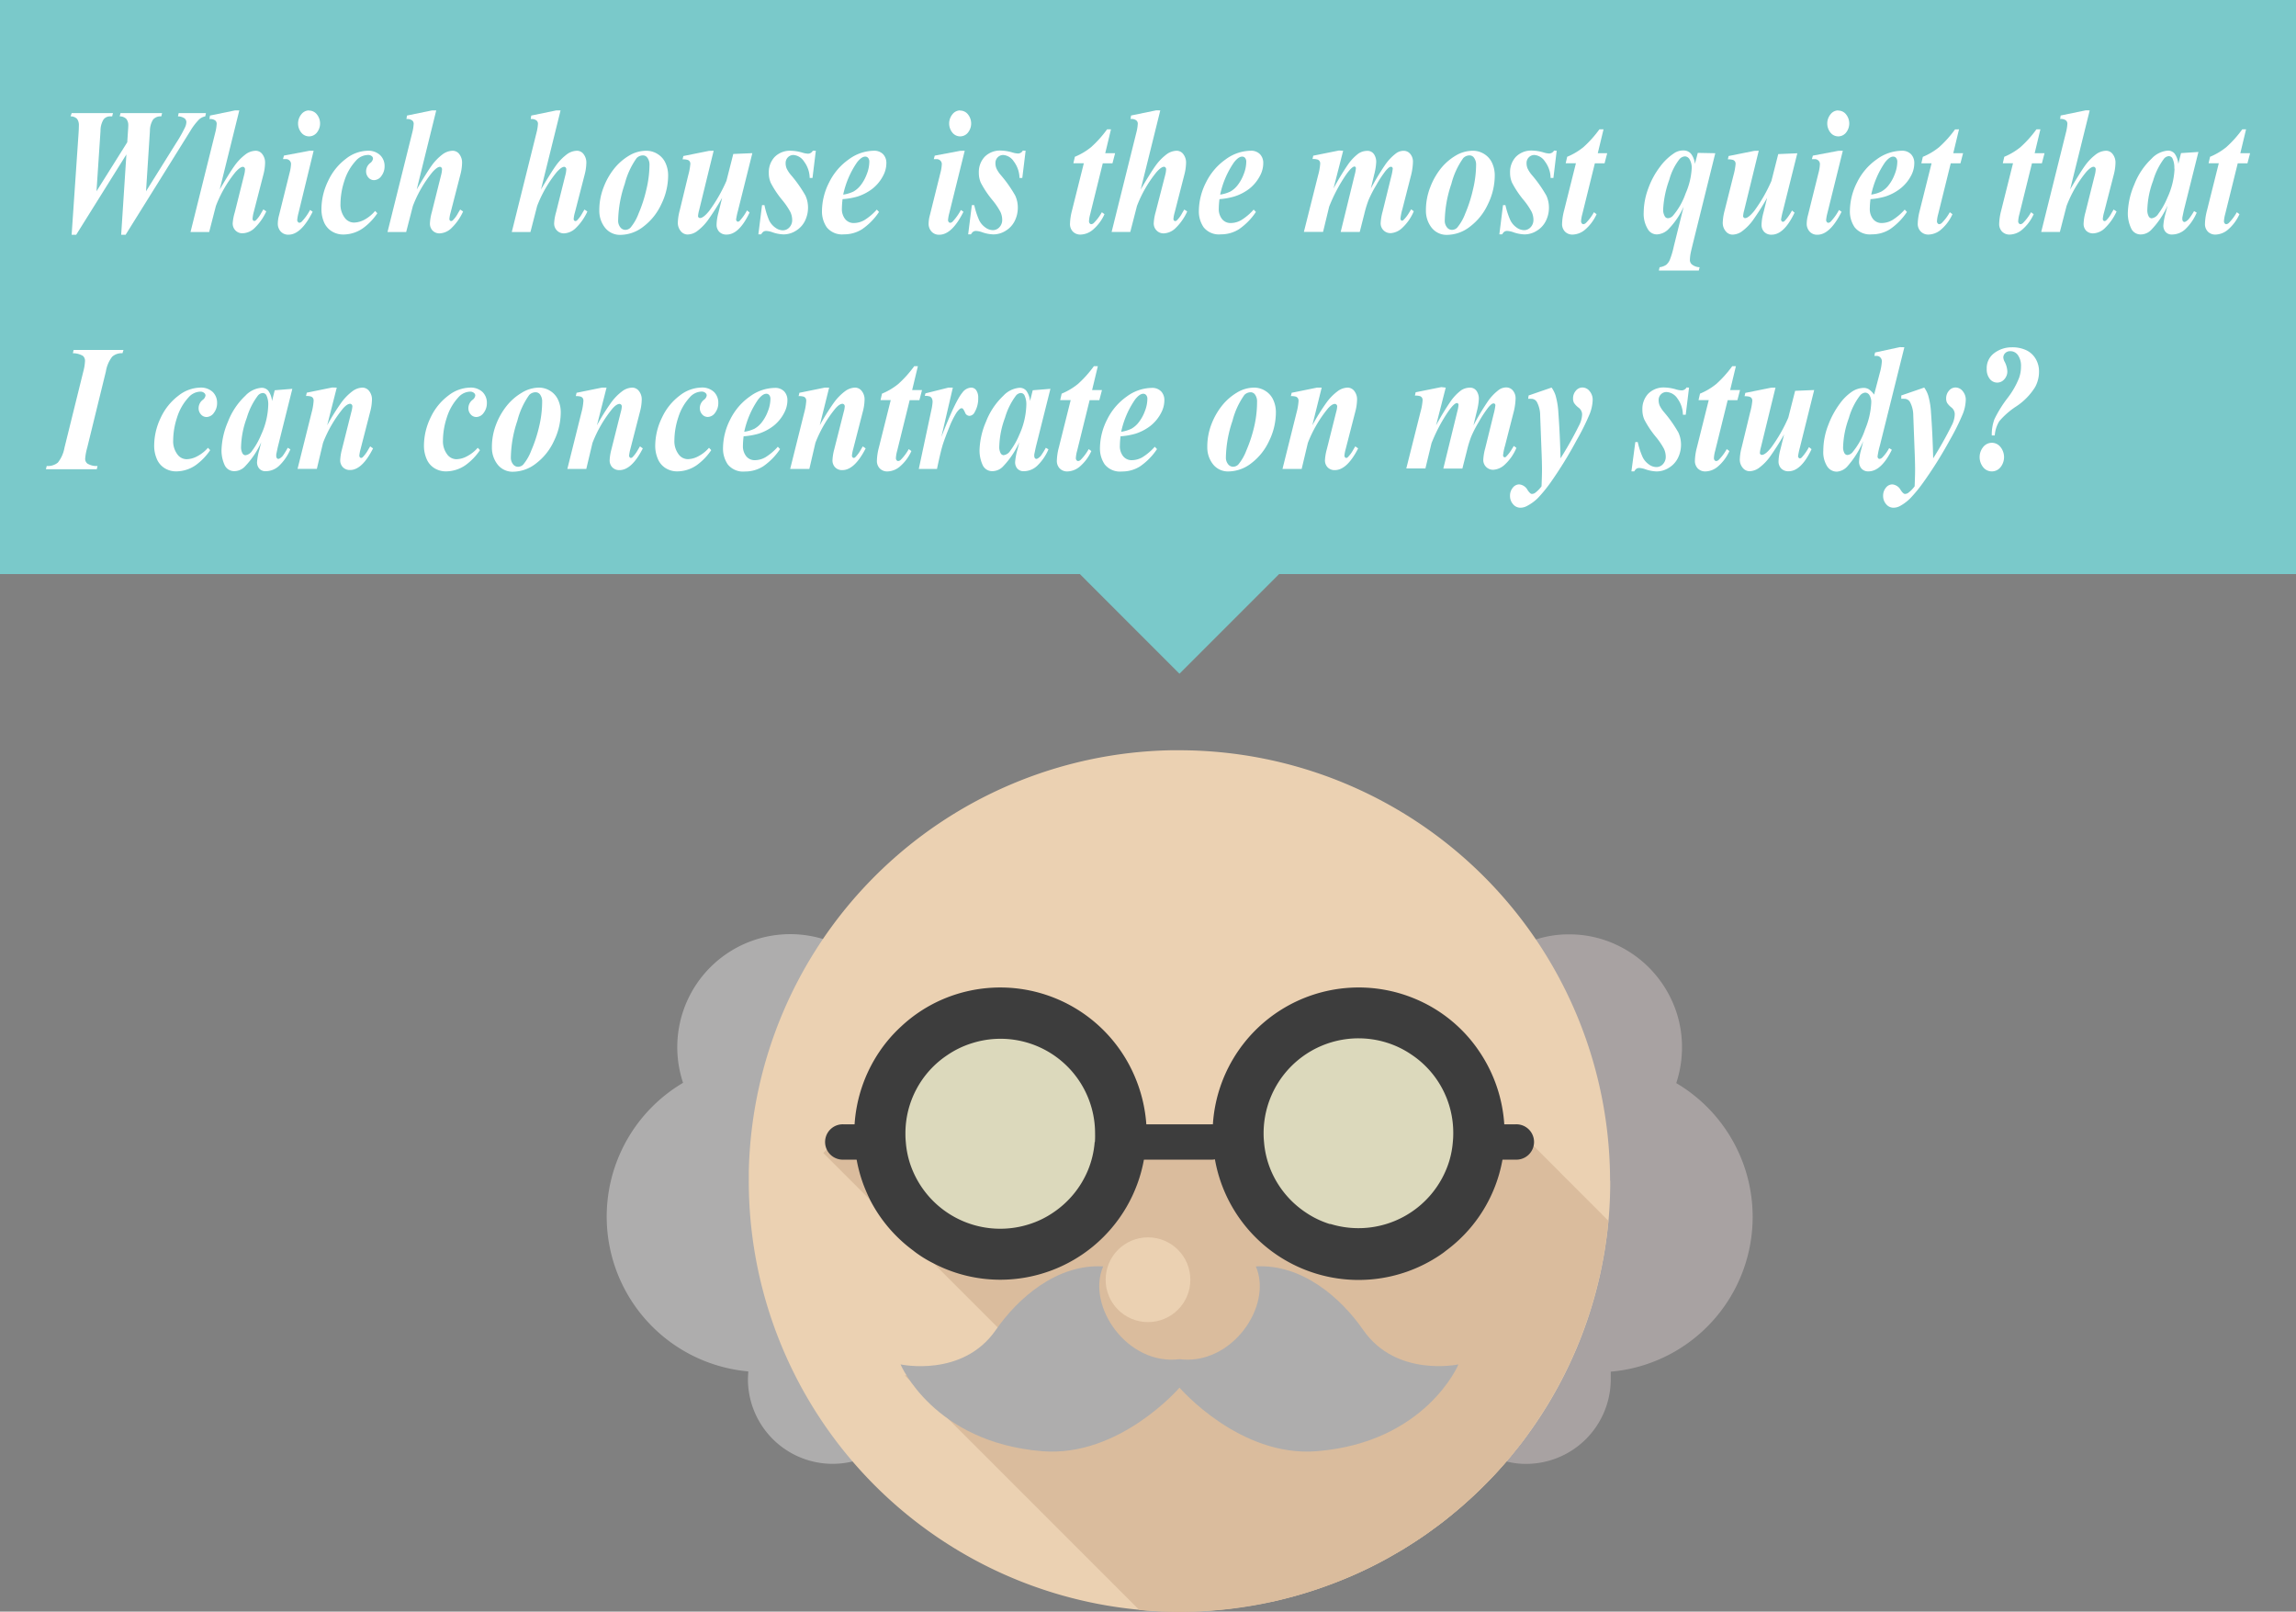 <svg xmlns="http://www.w3.org/2000/svg" viewBox="0 0 400 280.74"><rect x="0" y="0" width="400" height="280.74" fill="#808080" stroke="none"/><defs><style>.cls-1{fill:#aeadad;}.cls-2{fill:#a8a2a2;}.cls-3{fill:#ebd1b2;}.cls-4{fill:#dabc9d;}.cls-5{fill:#dcd9bc;}.cls-6{fill:#3d3d3d;}.cls-7{fill:#7ac9ca;}.cls-8{fill:#fff;}</style></defs><title>アセット 7</title><g id="レイヤー_2" data-name="レイヤー 2"><g id="レイヤー_1-2" data-name="レイヤー 1"><path class="cls-1" d="M154.1,228.56a27.06,27.06,0,0,0-.78-34.22A19.68,19.68,0,1,0,119,188.62a27.07,27.07,0,0,0,11.36,50.27c0,.44-.06.89-.06,1.34a14.76,14.76,0,1,0,23.81-11.66Z"/><path class="cls-2" d="M280.62,238.89c0,.43,0,.89,0,1.33A14.76,14.76,0,0,1,265.91,255a13.72,13.72,0,0,1-3.48-.43A14.71,14.71,0,0,1,251.28,242a14.47,14.47,0,0,1-.12-1.79,15.67,15.67,0,0,1,.12-1.86c0-.15,0-.29,0-.43a14.78,14.78,0,0,1,5.56-9.35,27,27,0,0,1-5.68-14.9c0-.58,0-1.16,0-1.74a26.79,26.79,0,0,1,3.33-13h0v0a27.33,27.33,0,0,1,1.67-2.66,22,22,0,0,1,1.47-1.88,19.65,19.65,0,0,1-4-10.72c0-.41,0-.82,0-1.23a19.71,19.71,0,0,1,14-18.81,18.67,18.67,0,0,1,5.72-.87,19.34,19.34,0,0,1,8.74,2.05,19.78,19.78,0,0,1,8.89,8.89,19.34,19.34,0,0,1,2.05,8.74,19.7,19.7,0,0,1-1,6.23,27.06,27.06,0,0,1-11.35,50.26Z"/><path class="cls-3" d="M280.53,205.7c0,2.34-.1,4.66-.31,7a74.83,74.83,0,0,1-14,37.12c-.72,1-1.47,2-2.27,2.95-.48.63-1,1.23-1.52,1.84a72.72,72.72,0,0,1-6.88,7l-1.06.94c-.75.65-1.52,1.28-2.29,1.91s-1.64,1.28-2.49,1.88c-1,.77-2.08,1.5-3.16,2.2l-2.17,1.38-1.14.65c-.68.39-1.33.77-2,1.14A68.75,68.75,0,0,1,231,276.25c-.89.34-1.81.65-2.73.94s-1.69.53-2.56.77c-.36.1-.72.22-1.11.29-1,.27-2,.53-3,.75a6.84,6.84,0,0,1-.75.14c-.56.15-1.11.24-1.67.34s-1,.19-1.57.27-1.28.22-1.93.29l-1.59.22-1.71.17-1.81.15c-1.67.12-3.36.17-5.07.17a68.22,68.22,0,0,1-7.05-.34,75,75,0,0,1-68-74.7c0-.51,0-1,0-1.5A75,75,0,0,1,204,130.69c.48,0,1,0,1.5,0a75.06,75.06,0,0,1,75,75Z"/><path class="cls-4" d="M266.23,249.78a75,75,0,0,1-60.74,31q-3.57,0-7-.33l-40.88-40.88,97.19-1.23Z"/><path class="cls-4" d="M280.21,212.66A75.06,75.06,0,0,1,221.58,279l-78.15-78.15,1.93-1.93H266.49Z"/><circle class="cls-5" cx="173.08" cy="197.46" r="20.99"/><circle class="cls-5" cx="237.89" cy="197.46" r="20.99"/><path class="cls-6" d="M199.71,195.87a25.81,25.81,0,0,0-2-8.31A25.46,25.46,0,0,0,164.4,174,25.09,25.09,0,0,0,157,178.8a24.75,24.75,0,0,0-3.82,4.44,25.57,25.57,0,0,0-4.3,12.63c0,.53,0,1.06,0,1.59s0,1,0,1.47a21.27,21.27,0,0,0,.36,3.07,25,25,0,0,0,1.59,5.36c.24.58.51,1.14.77,1.69a25.33,25.33,0,0,0,7.54,8.82c.29.24.6.46.92.68a20.54,20.54,0,0,0,2.54,1.5,25.13,25.13,0,0,0,11.69,2.87,25.45,25.45,0,0,0,25-20.92,21.27,21.27,0,0,0,.36-3.07c0-.48,0-1,0-1.47S199.74,196.4,199.71,195.87Zm-9,3.07a16.18,16.18,0,0,1-1.21,5,16.5,16.5,0,0,1-6,7.27,15.87,15.87,0,0,1-4.32,2.08,16.55,16.55,0,0,1-20.72-10.87,16,16,0,0,1-.65-3.43,14.66,14.66,0,0,1-.07-1.47,16.35,16.35,0,0,1,7.29-13.72,16.1,16.1,0,0,1,4.3-2.08,16.47,16.47,0,0,1,21.45,15.8A14.71,14.71,0,0,1,190.75,198.94Z"/><path class="cls-6" d="M147,202a3.08,3.08,0,1,1,0-6.15h6.43a3.08,3.08,0,1,1,0,6.15Z"/><path class="cls-6" d="M262.07,195.87a25.56,25.56,0,0,0-4.3-12.63A24.75,24.75,0,0,0,254,178.8a25.08,25.08,0,0,0-7.39-4.78,25.45,25.45,0,0,0-35.31,21.91c0,.51,0,1,0,1.55s0,1,0,1.47a20,20,0,0,0,.36,3,25.41,25.41,0,0,0,39.27,16.64c.31-.22.63-.43.92-.68a25.21,25.21,0,0,0,9.9-15.87,21.29,21.29,0,0,0,.36-3.07c0-.48,0-1,0-1.47S262.1,196.4,262.07,195.87Zm-30.33,17.37a15.87,15.87,0,0,1-4.32-2.08,16.5,16.5,0,0,1-6-7.27,16.18,16.18,0,0,1-1.21-5,14.66,14.66,0,0,1-.07-1.47,16.53,16.53,0,0,1,21.45-15.8,16.09,16.09,0,0,1,4.3,2.08,16.35,16.35,0,0,1,7.29,13.72,14.71,14.71,0,0,1-.07,1.47,16,16,0,0,1-.65,3.43,16.55,16.55,0,0,1-20.72,10.87Z"/><path class="cls-6" d="M264,202h-6.43a3.08,3.08,0,0,1,0-6.15H264a3.08,3.08,0,1,1,0,6.15Z"/><path class="cls-6" d="M198.16,202H210.9a3.08,3.08,0,1,0,0-6.15H198.16a3.08,3.08,0,1,0,0,6.15Z"/><path class="cls-1" d="M237.49,231.67c-3.83-5.54-10.63-11.53-18.7-11.07,3,6.92-4.24,17.31-13.3,16.16-9.07,1.15-16.28-9.24-13.3-16.16-8.08-.46-14.87,5.54-18.7,11.07-5.78,8.36-16.6,6-16.6,6s5.7,13.58,24.68,15.12c13.47,1.09,23.92-11.07,23.92-11.07s10.45,12.16,23.92,11.07c19-1.54,24.68-15.12,24.68-15.12S243.27,240,237.49,231.67Z"/><circle class="cls-3" cx="200" cy="222.92" r="7.38"/><rect class="cls-7" width="400" height="100"/><polygon class="cls-7" points="226.7 96.14 205.48 117.36 184.27 96.14 226.7 96.14"/><path class="cls-8" d="M12.48,40.9l1.21-17.73q.05-.78.05-1.28a1.83,1.83,0,0,0-.32-1.19,1.54,1.54,0,0,0-1.13-.43l.2-.57h7.19l-.14.57h-.35a1.41,1.41,0,0,0-1.15.54,3.74,3.74,0,0,0-.53,2l-.7,10.51,5.36-8.54.13-2q.05-.61.05-1A1.69,1.69,0,0,0,22,20.71a1.59,1.59,0,0,0-1.15-.44L21,19.7h7.24l-.14.57a1.75,1.75,0,0,0-1.42.54,3.66,3.66,0,0,0-.56,2l-.68,10.51,5.17-8.28a24.94,24.94,0,0,0,1.64-2.89,2.33,2.33,0,0,0,.22-.89.86.86,0,0,0-.3-.63A2.07,2.07,0,0,0,31,20.27l.13-.57h4.75l-.12.57a2.24,2.24,0,0,0-1.06.52,10.42,10.42,0,0,0-1.53,2L21.88,40.9h-.77l.91-14-8.75,14Z"/><path class="cls-8" d="M41.69,19.23,38.28,33q1.77-3,2.57-4.11A9,9,0,0,1,42.9,26.8a3.09,3.09,0,0,1,1.65-.54,1.44,1.44,0,0,1,1.15.59,2.41,2.41,0,0,1,.48,1.57,8.67,8.67,0,0,1-.31,2.06L44.19,37A5.73,5.73,0,0,0,44,38.13a.4.4,0,0,0,.09.25.27.27,0,0,0,.21.11.46.46,0,0,0,.31-.15,5,5,0,0,0,.89-1.22l.38-.64.51.34a9.51,9.51,0,0,1-2.14,3,3.13,3.13,0,0,1-1.91.81A1.66,1.66,0,0,1,41,40.12a1.72,1.72,0,0,1-.46-1.22A8.41,8.41,0,0,1,40.9,37l1.63-6.51a4.86,4.86,0,0,0,.16-1,.44.44,0,0,0-.11-.3.33.33,0,0,0-.26-.13q-.47,0-1.3.92a21.42,21.42,0,0,0-3.41,5.9l-1.17,4.54H33.19l4.3-17.27a7.84,7.84,0,0,0,.26-1.57.73.73,0,0,0-.26-.6,1.44,1.44,0,0,0-1-.24l.09-.61,4.37-.9Z"/><path class="cls-8" d="M54.64,26.26,52,37.12a6.92,6.92,0,0,0-.22,1.22.48.48,0,0,0,.12.31.32.32,0,0,0,.25.15.64.64,0,0,0,.45-.23,9.2,9.2,0,0,0,1.42-2l.45.31q-2,4-4.21,4a1.74,1.74,0,0,1-1.36-.56,2,2,0,0,1-.5-1.41,6,6,0,0,1,.22-1.44l1.82-7.31a7.26,7.26,0,0,0,.26-1.59.84.84,0,0,0-.25-.6.9.9,0,0,0-.68-.26l-.47,0,.17-.61,4.45-.84Zm-.81-7a1.73,1.73,0,0,1,1.37.66,2.53,2.53,0,0,1,0,3.18,1.73,1.73,0,0,1-2.71,0,2.53,2.53,0,0,1,0-3.18A1.72,1.72,0,0,1,53.83,19.23Z"/><path class="cls-8" d="M65.35,36.74l.39.41a10.33,10.33,0,0,1-2.5,2.6,6,6,0,0,1-3.4,1.1,3.77,3.77,0,0,1-2.09-.59,3.46,3.46,0,0,1-1.34-1.65A5.73,5.73,0,0,1,56,36.44a11.25,11.25,0,0,1,1.17-4.93,10.12,10.12,0,0,1,3.08-3.84A6.35,6.35,0,0,1,64,26.26a3,3,0,0,1,2.23.77A2.6,2.6,0,0,1,67,28.92a2.74,2.74,0,0,1-.56,1.74,1.6,1.6,0,0,1-1.26.72,1.27,1.27,0,0,1-1-.46,1.59,1.59,0,0,1-.4-1.08,1.85,1.85,0,0,1,.71-1.44,1.14,1.14,0,0,0,.49-.75.55.55,0,0,0-.2-.44A1,1,0,0,0,64,27,2.83,2.83,0,0,0,62,28a9.13,9.13,0,0,0-2,3.49,13,13,0,0,0-.68,4,3.79,3.79,0,0,0,.7,2.39,2,2,0,0,0,1.65.89,4,4,0,0,0,1.82-.5A6.29,6.29,0,0,0,65.35,36.74Z"/><path class="cls-8" d="M76,19.23,72.6,33q1.77-3,2.57-4.11a9,9,0,0,1,2.05-2.09,3.09,3.09,0,0,1,1.65-.54,1.44,1.44,0,0,1,1.15.59,2.41,2.41,0,0,1,.48,1.57,8.67,8.67,0,0,1-.31,2.06L78.51,37a5.73,5.73,0,0,0-.22,1.15.4.4,0,0,0,.09.25.27.27,0,0,0,.21.11.46.46,0,0,0,.31-.15,5,5,0,0,0,.89-1.22l.38-.64.51.34a9.51,9.51,0,0,1-2.14,3,3.13,3.13,0,0,1-1.91.81,1.66,1.66,0,0,1-1.27-.49,1.72,1.72,0,0,1-.46-1.22A8.41,8.41,0,0,1,75.22,37l1.63-6.51a4.86,4.86,0,0,0,.16-1,.44.44,0,0,0-.11-.3.33.33,0,0,0-.26-.13q-.47,0-1.3.92a21.42,21.42,0,0,0-3.41,5.9l-1.17,4.54H67.51l4.3-17.27a7.84,7.84,0,0,0,.26-1.57.73.73,0,0,0-.26-.6,1.44,1.44,0,0,0-1-.24l.09-.61,4.37-.9Z"/><path class="cls-8" d="M97.66,19.23,94.25,33q1.77-3,2.57-4.11a9,9,0,0,1,2.05-2.09,3.09,3.09,0,0,1,1.65-.54,1.44,1.44,0,0,1,1.15.59,2.41,2.41,0,0,1,.48,1.57,8.67,8.67,0,0,1-.31,2.06L100.16,37a5.73,5.73,0,0,0-.22,1.15.4.4,0,0,0,.09.25.27.27,0,0,0,.21.11.46.46,0,0,0,.31-.15,5,5,0,0,0,.89-1.22l.38-.64.51.34a9.51,9.51,0,0,1-2.14,3,3.13,3.13,0,0,1-1.91.81A1.66,1.66,0,0,1,97,40.12a1.72,1.72,0,0,1-.46-1.22A8.41,8.41,0,0,1,96.87,37l1.63-6.51a4.86,4.86,0,0,0,.16-1,.44.44,0,0,0-.11-.3.33.33,0,0,0-.26-.13q-.47,0-1.3.92a21.42,21.42,0,0,0-3.41,5.9l-1.17,4.54H89.16l4.3-17.27a7.84,7.84,0,0,0,.26-1.57.73.73,0,0,0-.26-.6,1.44,1.44,0,0,0-1-.24l.09-.61,4.37-.9Z"/><path class="cls-8" d="M112.6,26.26a3.68,3.68,0,0,1,1.95.56,3.54,3.54,0,0,1,1.38,1.55,5.13,5.13,0,0,1,.47,2.2,11.37,11.37,0,0,1-1.19,5,10.21,10.21,0,0,1-3.13,3.91,6.56,6.56,0,0,1-3.91,1.43,3.32,3.32,0,0,1-2.76-1.24,4.74,4.74,0,0,1-1-3,10.82,10.82,0,0,1,.73-4A12.14,12.14,0,0,1,107,29.37a9.65,9.65,0,0,1,2.58-2.25A5.83,5.83,0,0,1,112.6,26.26Zm-.54.81a1.54,1.54,0,0,0-1.15.47,13.48,13.48,0,0,0-2.07,4.5,20.79,20.79,0,0,0-1.15,6.38,1.8,1.8,0,0,0,.37,1.16,1.09,1.09,0,0,0,.87.46,1.29,1.29,0,0,0,.9-.37,8.53,8.53,0,0,0,1.42-2.47A24.22,24.22,0,0,0,112.61,33a18.87,18.87,0,0,0,.54-4.24,2,2,0,0,0-.33-1.23A.94.94,0,0,0,112.06,27.07Z"/><path class="cls-8" d="M124.33,26.26l-2.54,10.39a4.84,4.84,0,0,0-.18,1,.26.26,0,0,0,.09.21.32.32,0,0,0,.25.12q.6,0,1.61-1.25a26.85,26.85,0,0,0,3-5.23l1.19-4.68,3.32-.14-2.52,10.09a12.43,12.43,0,0,0-.31,1.47.42.42,0,0,0,.1.25.27.27,0,0,0,.2.13.49.49,0,0,0,.35-.18,8.5,8.5,0,0,0,1.25-1.79l.45.37q-1.82,3.84-4,3.84a1.69,1.69,0,0,1-1.28-.48,1.74,1.74,0,0,1-.47-1.26,8.71,8.71,0,0,1,.33-2.09l.64-2.58a45.33,45.33,0,0,1-2.48,3.9,8.88,8.88,0,0,1-2,2,2.92,2.92,0,0,1-1.54.5,1.53,1.53,0,0,1-1.2-.6,2.26,2.26,0,0,1-.5-1.51,9.14,9.14,0,0,1,.33-2.09l1.48-6.11a10.61,10.61,0,0,0,.37-2,.78.78,0,0,0-.1-.4.7.7,0,0,0-.35-.28,2.74,2.74,0,0,0-.9-.1l.13-.58,4.47-.9Z"/><path class="cls-8" d="M142.13,26.26,141.55,31h-.49a4.91,4.91,0,0,0-1-2.89A2.41,2.41,0,0,0,138.26,27a1.32,1.32,0,0,0-1,.41,1.39,1.39,0,0,0-.39,1,2.44,2.44,0,0,0,.17.92,5.11,5.11,0,0,0,.76,1.16,22.61,22.61,0,0,1,2.52,3.58,5,5,0,0,1,.45,2.09,5.16,5.16,0,0,1-.52,2.29,4.14,4.14,0,0,1-1.57,1.73,4,4,0,0,1-2.17.65,6.47,6.47,0,0,1-1.88-.35,3.89,3.89,0,0,0-1.1-.25,1,1,0,0,0-.51.11,1.47,1.47,0,0,0-.41.48h-.49l.64-5.09h.42A13.59,13.59,0,0,0,134,38.4a3.34,3.34,0,0,0,1.07,1.25,2.26,2.26,0,0,0,1.28.47,1.53,1.53,0,0,0,1.19-.53,1.82,1.82,0,0,0,.47-1.26,3.31,3.31,0,0,0-.31-1.39,12.46,12.46,0,0,0-1.42-2.09,16.9,16.9,0,0,1-2-3,4.24,4.24,0,0,1-.34-1.74,3.87,3.87,0,0,1,1-2.75,3.77,3.77,0,0,1,2.89-1.1,7.53,7.53,0,0,1,2,.34,3.63,3.63,0,0,0,.94.17.94.94,0,0,0,.83-.51Z"/><path class="cls-8" d="M146.79,34.69a14.4,14.4,0,0,0-.12,1.64,2.78,2.78,0,0,0,.57,1.83,1.88,1.88,0,0,0,1.53.69,3.73,3.73,0,0,0,1.84-.52,9.7,9.7,0,0,0,2.14-1.82l.39.41a11.15,11.15,0,0,1-2.94,3,5.8,5.8,0,0,1-3.16.9,3.42,3.42,0,0,1-3-1.22,4.87,4.87,0,0,1-.84-2.83,11.13,11.13,0,0,1,1.25-5,10.6,10.6,0,0,1,3.41-4,7.51,7.51,0,0,1,4.33-1.51,2.15,2.15,0,0,1,1.67.61,2.19,2.19,0,0,1,.56,1.54,4.63,4.63,0,0,1-.55,2.17,6.91,6.91,0,0,1-1.91,2.32,8.51,8.51,0,0,1-2.58,1.34A12.63,12.63,0,0,1,146.79,34.69Zm.12-.79a6,6,0,0,0,1.79-.54,4.26,4.26,0,0,0,1.25-1.1A7.12,7.12,0,0,0,151,30.35a6,6,0,0,0,.45-2.16,1,1,0,0,0-.2-.67.64.64,0,0,0-.52-.24q-.63,0-1.42,1A15.62,15.62,0,0,0,146.9,33.9Z"/><path class="cls-8" d="M168.07,26.26l-2.69,10.87a6.92,6.92,0,0,0-.22,1.22.48.48,0,0,0,.12.31.32.32,0,0,0,.25.15.64.64,0,0,0,.45-.23,9.2,9.2,0,0,0,1.42-2l.45.31q-2,4-4.21,4a1.74,1.74,0,0,1-1.36-.56,2,2,0,0,1-.5-1.41,6,6,0,0,1,.22-1.44l1.82-7.31a7.26,7.26,0,0,0,.26-1.59.84.84,0,0,0-.25-.6.9.9,0,0,0-.68-.26l-.47,0,.17-.61,4.45-.84Zm-.81-7a1.73,1.73,0,0,1,1.37.66,2.53,2.53,0,0,1,0,3.18,1.73,1.73,0,0,1-2.71,0,2.53,2.53,0,0,1,0-3.18A1.72,1.72,0,0,1,167.26,19.23Z"/><path class="cls-8" d="M178.68,26.26,178.1,31h-.49a4.91,4.91,0,0,0-1-2.89A2.41,2.41,0,0,0,174.81,27a1.32,1.32,0,0,0-1,.41,1.39,1.39,0,0,0-.39,1,2.44,2.44,0,0,0,.17.92,5.11,5.11,0,0,0,.76,1.16,22.61,22.61,0,0,1,2.52,3.58,5,5,0,0,1,.45,2.09,5.16,5.16,0,0,1-.52,2.29,4.14,4.14,0,0,1-1.57,1.73,4,4,0,0,1-2.17.65,6.47,6.47,0,0,1-1.88-.35,3.89,3.89,0,0,0-1.1-.25,1,1,0,0,0-.51.11,1.47,1.47,0,0,0-.41.48h-.49l.64-5.09h.42a13.59,13.59,0,0,0,.86,2.64,3.34,3.34,0,0,0,1.07,1.25,2.26,2.26,0,0,0,1.28.47,1.53,1.53,0,0,0,1.19-.53,1.82,1.82,0,0,0,.47-1.26,3.31,3.31,0,0,0-.31-1.39,12.46,12.46,0,0,0-1.42-2.09,16.9,16.9,0,0,1-2-3,4.24,4.24,0,0,1-.34-1.74,3.87,3.87,0,0,1,1-2.75,3.77,3.77,0,0,1,2.89-1.1,7.53,7.53,0,0,1,2,.34,3.63,3.63,0,0,0,.94.17.94.94,0,0,0,.83-.51Z"/><path class="cls-8" d="M193.55,22.53l-1,4.16h1.72l-.46,1.76h-1.69l-2.19,8.86a5.58,5.58,0,0,0-.21,1.25.53.53,0,0,0,.12.34.34.34,0,0,0,.26.15.69.69,0,0,0,.46-.21,8.29,8.29,0,0,0,1.4-1.87l.46.34a7.68,7.68,0,0,1-2,2.69,3.47,3.47,0,0,1-2.14.86,1.8,1.8,0,0,1-1.38-.53,1.88,1.88,0,0,1-.49-1.34,10,10,0,0,1,.34-2.28l2.07-8.27H187l.26-1.13a11.38,11.38,0,0,0,2.83-1.68,19.58,19.58,0,0,0,2.78-3.1Z"/><path class="cls-8" d="M202.14,19.23,198.73,33q1.77-3,2.57-4.11a9,9,0,0,1,2.05-2.09,3.09,3.09,0,0,1,1.65-.54,1.44,1.44,0,0,1,1.15.59,2.41,2.41,0,0,1,.48,1.57,8.69,8.69,0,0,1-.31,2.06L204.65,37a5.74,5.74,0,0,0-.22,1.15.39.39,0,0,0,.09.25.27.27,0,0,0,.21.11.45.45,0,0,0,.32-.15,4.94,4.94,0,0,0,.89-1.22q.12-.21.38-.64l.51.34a9.48,9.48,0,0,1-2.14,3,3.12,3.12,0,0,1-1.91.81,1.66,1.66,0,0,1-1.27-.49A1.72,1.72,0,0,1,201,38.9a8.42,8.42,0,0,1,.32-1.91L203,30.48a4.86,4.86,0,0,0,.16-1,.45.45,0,0,0-.11-.3.33.33,0,0,0-.26-.13q-.47,0-1.3.92a21.43,21.43,0,0,0-3.41,5.9l-1.17,4.54h-3.25l4.3-17.27a7.87,7.87,0,0,0,.26-1.57.73.73,0,0,0-.26-.6,1.44,1.44,0,0,0-1-.24l.09-.61,4.37-.9Z"/><path class="cls-8" d="M212.45,34.69a14.4,14.4,0,0,0-.12,1.64,2.78,2.78,0,0,0,.57,1.83,1.88,1.88,0,0,0,1.53.69,3.73,3.73,0,0,0,1.84-.52,9.72,9.72,0,0,0,2.14-1.82l.39.41a11.15,11.15,0,0,1-2.94,3,5.8,5.8,0,0,1-3.16.9,3.41,3.41,0,0,1-3-1.22,4.87,4.87,0,0,1-.84-2.83,11.13,11.13,0,0,1,1.25-5,10.59,10.59,0,0,1,3.41-4,7.51,7.51,0,0,1,4.33-1.51,2.15,2.15,0,0,1,1.67.61,2.19,2.19,0,0,1,.56,1.54,4.63,4.63,0,0,1-.55,2.17,6.91,6.91,0,0,1-1.91,2.32A8.49,8.49,0,0,1,215,34.24,12.62,12.62,0,0,1,212.45,34.69Zm.12-.79a6,6,0,0,0,1.79-.54,4.25,4.25,0,0,0,1.25-1.1,7.11,7.11,0,0,0,1.06-1.91,6,6,0,0,0,.45-2.16,1,1,0,0,0-.2-.67.64.64,0,0,0-.52-.24q-.63,0-1.42,1A15.62,15.62,0,0,0,212.57,33.9Z"/><path class="cls-8" d="M234,26.26l-1.68,6.57a46,46,0,0,1,2.46-4.08,8.43,8.43,0,0,1,1.88-2,2.75,2.75,0,0,1,1.49-.47,1.35,1.35,0,0,1,1.23.6,2.39,2.39,0,0,1,.38,1.31,10.21,10.21,0,0,1-.35,2.2l-.59,2.46a44.47,44.47,0,0,1,2.45-4.07,8.7,8.7,0,0,1,2-2.11,2.21,2.21,0,0,1,1.26-.4,1.47,1.47,0,0,1,1.16.54,2.09,2.09,0,0,1,.47,1.41,10.84,10.84,0,0,1-.39,2.54l-1.46,5.7a8.89,8.89,0,0,0-.33,1.64.36.36,0,0,0,.08.23.25.25,0,0,0,.19.11.34.34,0,0,0,.25-.11,6.36,6.36,0,0,0,1-1.3l.35-.57.45.34a8.26,8.26,0,0,1-2,2.89,3.21,3.21,0,0,1-2,.92,1.7,1.7,0,0,1-1.77-1.71,9.2,9.2,0,0,1,.33-2l1.48-6a9.54,9.54,0,0,0,.3-1.54.31.31,0,0,0-.09-.21.26.26,0,0,0-.18-.1.72.72,0,0,0-.34.09,4,4,0,0,0-.77.8,20.83,20.83,0,0,0-1.49,2.3,21.34,21.34,0,0,0-1.34,2.59,19,19,0,0,0-.74,2.42l-.8,3.15h-3.32l2.45-10a5.76,5.76,0,0,0,.2-1.12.29.29,0,0,0-.09-.2A.24.24,0,0,0,236,29q-.49,0-1.53,1.48A28.19,28.19,0,0,0,231.56,36l-1.06,4.39h-3.34l2.47-9.83a9.81,9.81,0,0,0,.37-2.06.8.8,0,0,0-.1-.42.69.69,0,0,0-.34-.28,2.73,2.73,0,0,0-.9-.1l.13-.58,4.47-.9Z"/><path class="cls-8" d="M256.61,26.26a3.68,3.68,0,0,1,1.95.56,3.54,3.54,0,0,1,1.38,1.55,5.13,5.13,0,0,1,.47,2.2,11.38,11.38,0,0,1-1.19,5,10.22,10.22,0,0,1-3.13,3.91,6.56,6.56,0,0,1-3.91,1.43,3.32,3.32,0,0,1-2.76-1.24,4.74,4.74,0,0,1-1-3,10.83,10.83,0,0,1,.73-4A12.16,12.16,0,0,1,251,29.37a9.65,9.65,0,0,1,2.58-2.25A5.83,5.83,0,0,1,256.61,26.26Zm-.54.81a1.54,1.54,0,0,0-1.15.47,13.51,13.51,0,0,0-2.07,4.5,20.79,20.79,0,0,0-1.15,6.38,1.8,1.8,0,0,0,.37,1.16,1.08,1.08,0,0,0,.87.46,1.29,1.29,0,0,0,.91-.37,8.53,8.53,0,0,0,1.42-2.47A24.27,24.27,0,0,0,256.62,33a18.87,18.87,0,0,0,.54-4.24,2,2,0,0,0-.33-1.23A.94.94,0,0,0,256.07,27.07Z"/><path class="cls-8" d="M271.2,26.26,270.63,31h-.49a4.91,4.91,0,0,0-1-2.89A2.41,2.41,0,0,0,267.34,27a1.32,1.32,0,0,0-1,.41,1.39,1.39,0,0,0-.39,1,2.44,2.44,0,0,0,.17.92,5.13,5.13,0,0,0,.76,1.16,22.61,22.61,0,0,1,2.52,3.58,5,5,0,0,1,.45,2.09,5.15,5.15,0,0,1-.52,2.29,4.14,4.14,0,0,1-1.57,1.73,4,4,0,0,1-2.17.65,6.46,6.46,0,0,1-1.87-.35,3.9,3.9,0,0,0-1.1-.25,1,1,0,0,0-.51.11,1.48,1.48,0,0,0-.41.48h-.49l.64-5.09h.42a13.57,13.57,0,0,0,.86,2.64,3.35,3.35,0,0,0,1.07,1.25,2.27,2.27,0,0,0,1.29.47,1.53,1.53,0,0,0,1.19-.53,1.83,1.83,0,0,0,.47-1.26,3.32,3.32,0,0,0-.31-1.39,12.44,12.44,0,0,0-1.42-2.09,16.93,16.93,0,0,1-2-3,4.23,4.23,0,0,1-.34-1.74,3.87,3.87,0,0,1,1-2.75,3.77,3.77,0,0,1,2.89-1.1,7.53,7.53,0,0,1,2,.34,3.63,3.63,0,0,0,.94.17,1,1,0,0,0,.83-.51Z"/><path class="cls-8" d="M279.36,22.53l-1,4.16H280l-.46,1.76h-1.69l-2.19,8.86a5.57,5.57,0,0,0-.21,1.25.53.53,0,0,0,.12.34.34.34,0,0,0,.26.15.7.7,0,0,0,.46-.21,8.35,8.35,0,0,0,1.4-1.87l.46.34a7.68,7.68,0,0,1-2,2.69,3.48,3.48,0,0,1-2.14.86,1.8,1.8,0,0,1-1.38-.53,1.88,1.88,0,0,1-.49-1.34,10,10,0,0,1,.34-2.28l2.07-8.27h-1.78l.26-1.13a11.38,11.38,0,0,0,2.83-1.68,19.53,19.53,0,0,0,2.78-3.1Z"/><path class="cls-8" d="M298.83,26.69,295,42.14c-.26,1.06-.42,1.73-.47,2a6.76,6.76,0,0,0-.12,1.13,1,1,0,0,0,.33.78,2.26,2.26,0,0,0,1.36.5l-.14.57H289l.13-.57a2.71,2.71,0,0,0,1.15-.42,2.32,2.32,0,0,0,.66-.95,14.53,14.53,0,0,0,.66-2.25L293.32,36a13.37,13.37,0,0,1-2.73,4,3,3,0,0,1-1.93.83,1.79,1.79,0,0,1-1.53-.83,5.1,5.1,0,0,1-.77-3,12.19,12.19,0,0,1,.78-4.13,14,14,0,0,1,2.06-3.82,9.68,9.68,0,0,1,2.58-2.44,2.8,2.8,0,0,1,1.48-.4,1.7,1.7,0,0,1,1.32.55,3.46,3.46,0,0,1,.7,1.8l.5-1.93Zm-5.25.55a1.37,1.37,0,0,0-1,.5,10.15,10.15,0,0,0-1.76,3.56,17.68,17.68,0,0,0-1.07,5.15,2.26,2.26,0,0,0,.29,1.24.62.62,0,0,0,.54.32,1.29,1.29,0,0,0,.92-.49,12,12,0,0,0,2.16-3.82,12.55,12.55,0,0,0,1.06-4.34,2.87,2.87,0,0,0-.36-1.59A1,1,0,0,0,293.58,27.24Z"/><path class="cls-8" d="M306.4,26.26l-2.54,10.39a4.83,4.83,0,0,0-.18,1,.26.26,0,0,0,.09.21A.32.32,0,0,0,304,38q.6,0,1.61-1.25a26.9,26.9,0,0,0,3-5.23l1.19-4.68,3.32-.14-2.52,10.09a12.49,12.49,0,0,0-.31,1.47.42.42,0,0,0,.1.25.27.27,0,0,0,.2.13.49.49,0,0,0,.35-.18,8.55,8.55,0,0,0,1.25-1.79l.45.37q-1.82,3.84-4,3.84a1.69,1.69,0,0,1-1.28-.48,1.74,1.74,0,0,1-.47-1.26,8.67,8.67,0,0,1,.33-2.09l.64-2.58a45.23,45.23,0,0,1-2.48,3.9,8.89,8.89,0,0,1-2,2,2.92,2.92,0,0,1-1.54.5,1.53,1.53,0,0,1-1.2-.6,2.25,2.25,0,0,1-.51-1.51,9.17,9.17,0,0,1,.33-2.09L302,30.54a10.6,10.6,0,0,0,.37-2,.77.77,0,0,0-.1-.4.69.69,0,0,0-.35-.28,2.73,2.73,0,0,0-.9-.1l.13-.58,4.47-.9Z"/><path class="cls-8" d="M321.05,26.26l-2.69,10.87a6.85,6.85,0,0,0-.22,1.22.49.49,0,0,0,.12.31.32.32,0,0,0,.25.15.63.63,0,0,0,.45-.23,9.22,9.22,0,0,0,1.42-2l.45.31q-2,4-4.21,4a1.74,1.74,0,0,1-1.36-.56,2,2,0,0,1-.5-1.41,6,6,0,0,1,.22-1.44l1.82-7.31a7.28,7.28,0,0,0,.26-1.59.84.84,0,0,0-.25-.6.9.9,0,0,0-.68-.26l-.47,0,.17-.61,4.45-.84Zm-.81-7a1.73,1.73,0,0,1,1.37.66,2.54,2.54,0,0,1,0,3.18,1.73,1.73,0,0,1-2.71,0,2.53,2.53,0,0,1,0-3.18A1.72,1.72,0,0,1,320.24,19.23Z"/><path class="cls-8" d="M325.87,34.69a14.4,14.4,0,0,0-.12,1.64,2.78,2.78,0,0,0,.57,1.83,1.88,1.88,0,0,0,1.53.69,3.73,3.73,0,0,0,1.84-.52,9.72,9.72,0,0,0,2.14-1.82l.39.41a11.15,11.15,0,0,1-2.94,3,5.8,5.8,0,0,1-3.16.9,3.41,3.41,0,0,1-3-1.22,4.87,4.87,0,0,1-.84-2.83,11.13,11.13,0,0,1,1.25-5,10.59,10.59,0,0,1,3.41-4,7.51,7.51,0,0,1,4.33-1.51,2.15,2.15,0,0,1,1.67.61,2.19,2.19,0,0,1,.56,1.54,4.63,4.63,0,0,1-.55,2.17A6.91,6.91,0,0,1,331,32.9a8.49,8.49,0,0,1-2.58,1.34A12.62,12.62,0,0,1,325.87,34.69Zm.12-.79a6,6,0,0,0,1.79-.54,4.25,4.25,0,0,0,1.25-1.1,7.11,7.11,0,0,0,1.06-1.91,6,6,0,0,0,.45-2.16,1,1,0,0,0-.2-.67.64.64,0,0,0-.52-.24q-.63,0-1.42,1A15.62,15.62,0,0,0,326,33.9Z"/><path class="cls-8" d="M341.29,22.53l-1,4.16H342l-.46,1.76h-1.69l-2.19,8.86a5.57,5.57,0,0,0-.21,1.25.53.53,0,0,0,.12.34.34.34,0,0,0,.26.15.7.7,0,0,0,.46-.21,8.35,8.35,0,0,0,1.4-1.87l.46.34a7.68,7.68,0,0,1-2,2.69,3.48,3.48,0,0,1-2.14.86,1.8,1.8,0,0,1-1.38-.53A1.88,1.88,0,0,1,334.1,39a10,10,0,0,1,.34-2.28l2.07-8.27h-1.78l.26-1.13a11.38,11.38,0,0,0,2.83-1.68,19.53,19.53,0,0,0,2.78-3.1Z"/><path class="cls-8" d="M355.47,22.53l-1,4.16h1.72l-.46,1.76H354l-2.19,8.86a5.57,5.57,0,0,0-.21,1.25.53.53,0,0,0,.12.34.34.34,0,0,0,.26.15.7.7,0,0,0,.46-.21,8.35,8.35,0,0,0,1.4-1.87l.46.34a7.68,7.68,0,0,1-2,2.69,3.48,3.48,0,0,1-2.14.86,1.8,1.8,0,0,1-1.38-.53,1.88,1.88,0,0,1-.49-1.34,10,10,0,0,1,.34-2.28l2.07-8.27h-1.78l.26-1.13A11.38,11.38,0,0,0,352,25.63a19.53,19.53,0,0,0,2.78-3.1Z"/><path class="cls-8" d="M364.06,19.23,360.65,33q1.77-3,2.57-4.11a9,9,0,0,1,2.05-2.09,3.09,3.09,0,0,1,1.65-.54,1.44,1.44,0,0,1,1.15.59,2.41,2.41,0,0,1,.48,1.57,8.69,8.69,0,0,1-.31,2.06L366.56,37a5.79,5.79,0,0,0-.22,1.15.39.39,0,0,0,.09.25.27.27,0,0,0,.21.11.45.45,0,0,0,.32-.15,4.94,4.94,0,0,0,.89-1.22q.12-.21.38-.64l.51.34a9.48,9.48,0,0,1-2.14,3,3.12,3.12,0,0,1-1.91.81,1.66,1.66,0,0,1-1.27-.49A1.72,1.72,0,0,1,363,38.9a8.36,8.36,0,0,1,.32-1.91l1.63-6.51a4.86,4.86,0,0,0,.16-1,.45.45,0,0,0-.11-.3.33.33,0,0,0-.26-.13q-.47,0-1.3.92a21.41,21.41,0,0,0-3.41,5.9l-1.17,4.54h-3.25l4.3-17.27a7.87,7.87,0,0,0,.26-1.57.73.73,0,0,0-.26-.6,1.44,1.44,0,0,0-1-.24l.09-.61,4.37-.9Z"/><path class="cls-8" d="M383,26.47l-2.54,10.16-.26,1.24a2.14,2.14,0,0,0,0,.34.49.49,0,0,0,.11.32.31.31,0,0,0,.23.14q.28,0,.76-.49a12.06,12.06,0,0,0,.94-1.41l.46.27a8.64,8.64,0,0,1-2,2.9,3.42,3.42,0,0,1-2.28.91,1.43,1.43,0,0,1-1.14-.45,1.67,1.67,0,0,1-.39-1.14,10.81,10.81,0,0,1,.42-2.22l.32-1.24a14.93,14.93,0,0,1-2.92,4.31,2.55,2.55,0,0,1-1.73.73,1.81,1.81,0,0,1-1.74-1.15,6.1,6.1,0,0,1-.54-2.61,13.44,13.44,0,0,1,1.13-4.94,12.25,12.25,0,0,1,3-4.49,4.33,4.33,0,0,1,2.83-1.41,1.51,1.51,0,0,1,1.18.5,3.65,3.65,0,0,1,.66,1.81l.47-1.88Zm-4.2,2.9a3.66,3.66,0,0,0-.33-1.79.72.72,0,0,0-.64-.38,1.2,1.2,0,0,0-.84.46,12,12,0,0,0-1.89,3.84,15.51,15.51,0,0,0-1,5,2.25,2.25,0,0,0,.23,1.17.63.63,0,0,0,.5.36,1.62,1.62,0,0,0,1.19-.79,12.75,12.75,0,0,0,1.56-2.77A13.21,13.21,0,0,0,378.84,29.38Z"/><path class="cls-8" d="M391.3,22.53l-1,4.16H392l-.46,1.76h-1.69l-2.19,8.86a5.57,5.57,0,0,0-.21,1.25.53.53,0,0,0,.12.34.34.34,0,0,0,.26.15.7.7,0,0,0,.46-.21,8.35,8.35,0,0,0,1.4-1.87l.46.34a7.68,7.68,0,0,1-2,2.69,3.48,3.48,0,0,1-2.14.86,1.8,1.8,0,0,1-1.38-.53,1.88,1.88,0,0,1-.49-1.34,10,10,0,0,1,.34-2.28l2.07-8.27h-1.78l.26-1.13a11.38,11.38,0,0,0,2.83-1.68,19.53,19.53,0,0,0,2.78-3.1Z"/><path class="cls-8" d="M12.69,61.53l.14-.57h8.68l-.17.57a2.47,2.47,0,0,0-1.8.61,5.66,5.66,0,0,0-1.09,2.55L15.19,78a9.74,9.74,0,0,0-.35,1.88,1.05,1.05,0,0,0,.37.86,3,3,0,0,0,1.78.43l-.13.57H8l.14-.57a2.73,2.73,0,0,0,1.94-.59A5.74,5.74,0,0,0,11.23,78l3.28-13.27a8.49,8.49,0,0,0,.3-1.85,1.12,1.12,0,0,0-.37-.89A3.46,3.46,0,0,0,12.69,61.53Z"/><path class="cls-8" d="M36.23,78l.39.41a10.33,10.33,0,0,1-2.5,2.6,6,6,0,0,1-3.4,1.1,3.77,3.77,0,0,1-2.09-.59,3.46,3.46,0,0,1-1.34-1.65,5.73,5.73,0,0,1-.43-2.18A11.25,11.25,0,0,1,28,72.77a10.12,10.12,0,0,1,3.08-3.84,6.35,6.35,0,0,1,3.76-1.41,3,3,0,0,1,2.23.77,2.6,2.6,0,0,1,.75,1.89,2.74,2.74,0,0,1-.56,1.74,1.6,1.6,0,0,1-1.26.72,1.27,1.27,0,0,1-1-.46,1.59,1.59,0,0,1-.4-1.08,1.85,1.85,0,0,1,.71-1.44,1.14,1.14,0,0,0,.49-.75.55.55,0,0,0-.2-.44,1,1,0,0,0-.68-.25,2.83,2.83,0,0,0-2.07,1,9.13,9.13,0,0,0-2,3.49,13,13,0,0,0-.68,4,3.79,3.79,0,0,0,.7,2.39,2,2,0,0,0,1.65.89,4,4,0,0,0,1.82-.5A6.29,6.29,0,0,0,36.23,78Z"/><path class="cls-8" d="M50.93,67.73,48.39,77.9l-.26,1.24a2.23,2.23,0,0,0,0,.34.49.49,0,0,0,.11.32.31.31,0,0,0,.23.14q.28,0,.76-.49A12.18,12.18,0,0,0,50.13,78l.46.27a8.64,8.64,0,0,1-2,2.9,3.42,3.42,0,0,1-2.28.91,1.43,1.43,0,0,1-1.14-.45,1.67,1.67,0,0,1-.39-1.14,10.83,10.83,0,0,1,.42-2.22l.31-1.24a14.92,14.92,0,0,1-2.92,4.31,2.55,2.55,0,0,1-1.73.73A1.81,1.81,0,0,1,39.13,81a6.1,6.1,0,0,1-.54-2.61,13.44,13.44,0,0,1,1.13-4.94,12.24,12.24,0,0,1,3-4.49,4.33,4.33,0,0,1,2.83-1.41,1.51,1.51,0,0,1,1.18.5,3.65,3.65,0,0,1,.66,1.81l.47-1.88Zm-4.2,2.9a3.66,3.66,0,0,0-.33-1.79.72.72,0,0,0-.64-.38,1.2,1.2,0,0,0-.84.46A12,12,0,0,0,43,72.77a15.52,15.52,0,0,0-1,5,2.25,2.25,0,0,0,.23,1.17.63.63,0,0,0,.51.36,1.62,1.62,0,0,0,1.19-.79,12.75,12.75,0,0,0,1.56-2.77A13.2,13.2,0,0,0,46.73,70.64Z"/><path class="cls-8" d="M58.67,67.52,57,74.08a39.06,39.06,0,0,1,2.45-3.93,9.22,9.22,0,0,1,2.06-2.08,3.06,3.06,0,0,1,1.63-.55,1.47,1.47,0,0,1,1.17.59,2.33,2.33,0,0,1,.49,1.54,8.58,8.58,0,0,1-.31,2.08l-1.68,6.53a6.21,6.21,0,0,0-.21,1.12.43.43,0,0,0,.1.27.27.27,0,0,0,.2.12.43.43,0,0,0,.28-.12,5.81,5.81,0,0,0,.93-1.25q.12-.21.38-.64l.5.35Q63.09,81.87,61,81.87a1.66,1.66,0,0,1-1.27-.49,1.72,1.72,0,0,1-.46-1.22,8.77,8.77,0,0,1,.31-1.91l1.64-6.53a4.16,4.16,0,0,0,.17-.95.43.43,0,0,0-.12-.3.36.36,0,0,0-.28-.13q-.5,0-1.21.79a21.92,21.92,0,0,0-3.5,6l-1.08,4.54H51.84l2.45-9.81a10.14,10.14,0,0,0,.35-2.06.83.83,0,0,0-.1-.44.7.7,0,0,0-.34-.28,2.67,2.67,0,0,0-.89-.1l.14-.58,4.42-.9Z"/><path class="cls-8" d="M83.23,78l.39.41a10.33,10.33,0,0,1-2.5,2.6,6,6,0,0,1-3.4,1.1,3.77,3.77,0,0,1-2.09-.59,3.46,3.46,0,0,1-1.34-1.65,5.73,5.73,0,0,1-.43-2.18A11.25,11.25,0,0,1,75,72.77a10.12,10.12,0,0,1,3.08-3.84,6.35,6.35,0,0,1,3.76-1.41,3,3,0,0,1,2.23.77,2.6,2.6,0,0,1,.75,1.89,2.74,2.74,0,0,1-.56,1.74,1.6,1.6,0,0,1-1.26.72,1.27,1.27,0,0,1-1-.46,1.59,1.59,0,0,1-.4-1.08,1.85,1.85,0,0,1,.71-1.44,1.14,1.14,0,0,0,.49-.75.55.55,0,0,0-.2-.44,1,1,0,0,0-.68-.25,2.83,2.83,0,0,0-2.07,1,9.13,9.13,0,0,0-2,3.49,13,13,0,0,0-.68,4,3.79,3.79,0,0,0,.7,2.39,2,2,0,0,0,1.65.89,4,4,0,0,0,1.82-.5A6.29,6.29,0,0,0,83.23,78Z"/><path class="cls-8" d="M93.89,67.52a3.68,3.68,0,0,1,1.95.56,3.54,3.54,0,0,1,1.38,1.55,5.13,5.13,0,0,1,.47,2.2,11.37,11.37,0,0,1-1.19,5,10.21,10.21,0,0,1-3.13,3.91,6.56,6.56,0,0,1-3.91,1.43,3.32,3.32,0,0,1-2.76-1.24,4.74,4.74,0,0,1-1-3,10.82,10.82,0,0,1,.73-4,12.14,12.14,0,0,1,1.85-3.24,9.65,9.65,0,0,1,2.58-2.25A5.83,5.83,0,0,1,93.89,67.52Zm-.54.81a1.54,1.54,0,0,0-1.15.47,13.48,13.48,0,0,0-2.07,4.5A20.79,20.79,0,0,0,89,79.69a1.8,1.8,0,0,0,.37,1.16,1.09,1.09,0,0,0,.87.46,1.29,1.29,0,0,0,.9-.37,8.53,8.53,0,0,0,1.42-2.47,24.22,24.22,0,0,0,1.38-4.23A18.87,18.87,0,0,0,94.45,70a2,2,0,0,0-.33-1.23A.94.94,0,0,0,93.36,68.33Z"/><path class="cls-8" d="M105.67,67.52,104,74.08a39.06,39.06,0,0,1,2.45-3.93,9.22,9.22,0,0,1,2.06-2.08,3.06,3.06,0,0,1,1.63-.55,1.47,1.47,0,0,1,1.17.59,2.33,2.33,0,0,1,.49,1.54,8.58,8.58,0,0,1-.31,2.08l-1.68,6.53a6.21,6.21,0,0,0-.21,1.12.43.43,0,0,0,.1.27.27.27,0,0,0,.2.12.43.43,0,0,0,.28-.12,5.81,5.81,0,0,0,.93-1.25q.12-.21.38-.64l.5.35q-1.93,3.77-4.05,3.78a1.66,1.66,0,0,1-1.27-.49,1.72,1.72,0,0,1-.46-1.22,8.77,8.77,0,0,1,.31-1.91l1.64-6.53a4.16,4.16,0,0,0,.17-.95.43.43,0,0,0-.12-.3.36.36,0,0,0-.28-.13q-.5,0-1.21.79a21.92,21.92,0,0,0-3.5,6l-1.08,4.54H98.84l2.45-9.81a10.14,10.14,0,0,0,.35-2.06.83.83,0,0,0-.1-.44.7.7,0,0,0-.34-.28,2.67,2.67,0,0,0-.89-.1l.14-.58,4.42-.9Z"/><path class="cls-8" d="M123.52,78l.39.41a10.33,10.33,0,0,1-2.5,2.6,6,6,0,0,1-3.4,1.1,3.77,3.77,0,0,1-2.09-.59,3.46,3.46,0,0,1-1.34-1.65,5.73,5.73,0,0,1-.43-2.18,11.25,11.25,0,0,1,1.17-4.93,10.12,10.12,0,0,1,3.08-3.84,6.35,6.35,0,0,1,3.76-1.41,3,3,0,0,1,2.23.77,2.6,2.6,0,0,1,.75,1.89,2.74,2.74,0,0,1-.56,1.74,1.6,1.6,0,0,1-1.26.72,1.27,1.27,0,0,1-1-.46,1.59,1.59,0,0,1-.4-1.08,1.85,1.85,0,0,1,.71-1.44,1.14,1.14,0,0,0,.49-.75.55.55,0,0,0-.2-.44,1,1,0,0,0-.68-.25,2.83,2.83,0,0,0-2.07,1,9.13,9.13,0,0,0-2,3.49,13,13,0,0,0-.68,4,3.79,3.79,0,0,0,.7,2.39,2,2,0,0,0,1.65.89,4,4,0,0,0,1.82-.5A6.29,6.29,0,0,0,123.52,78Z"/><path class="cls-8" d="M129.55,76a14.4,14.4,0,0,0-.12,1.64,2.78,2.78,0,0,0,.57,1.83,1.88,1.88,0,0,0,1.53.69,3.73,3.73,0,0,0,1.84-.52,9.7,9.7,0,0,0,2.14-1.82l.39.41a11.15,11.15,0,0,1-2.94,3,5.8,5.8,0,0,1-3.16.9,3.42,3.42,0,0,1-3-1.22,4.87,4.87,0,0,1-.84-2.83,11.13,11.13,0,0,1,1.25-5,10.6,10.6,0,0,1,3.41-4,7.51,7.51,0,0,1,4.33-1.51,2.15,2.15,0,0,1,1.67.61,2.19,2.19,0,0,1,.56,1.54,4.63,4.63,0,0,1-.55,2.17,6.91,6.91,0,0,1-1.91,2.32,8.51,8.51,0,0,1-2.58,1.34A12.63,12.63,0,0,1,129.55,76Zm.12-.79a6,6,0,0,0,1.79-.54,4.26,4.26,0,0,0,1.25-1.1,7.12,7.12,0,0,0,1.06-1.91,6,6,0,0,0,.45-2.16,1,1,0,0,0-.2-.67.64.64,0,0,0-.52-.24q-.63,0-1.42,1A15.62,15.62,0,0,0,129.67,75.16Z"/><path class="cls-8" d="M144.45,67.52l-1.63,6.56a39.06,39.06,0,0,1,2.45-3.93,9.22,9.22,0,0,1,2.06-2.08,3.06,3.06,0,0,1,1.63-.55,1.47,1.47,0,0,1,1.17.59,2.33,2.33,0,0,1,.49,1.54,8.58,8.58,0,0,1-.31,2.08l-1.68,6.53a6.21,6.21,0,0,0-.21,1.12.43.43,0,0,0,.1.27.27.27,0,0,0,.2.12.43.43,0,0,0,.28-.12,5.81,5.81,0,0,0,.93-1.25q.12-.21.38-.64l.5.35q-1.93,3.77-4.05,3.78a1.66,1.66,0,0,1-1.27-.49,1.72,1.72,0,0,1-.46-1.22,8.77,8.77,0,0,1,.31-1.91L147,71.72a4.16,4.16,0,0,0,.17-.95.43.43,0,0,0-.12-.3.36.36,0,0,0-.28-.13q-.5,0-1.21.79a21.92,21.92,0,0,0-3.5,6L141,81.69h-3.34l2.45-9.81a10.14,10.14,0,0,0,.35-2.06.83.83,0,0,0-.1-.44.7.7,0,0,0-.34-.28,2.67,2.67,0,0,0-.89-.1l.14-.58,4.42-.9Z"/><path class="cls-8" d="M159.91,63.79l-1,4.16h1.72l-.46,1.76h-1.69l-2.19,8.86a5.57,5.57,0,0,0-.21,1.25.53.53,0,0,0,.12.34.34.34,0,0,0,.26.15.69.69,0,0,0,.46-.21,8.32,8.32,0,0,0,1.4-1.87l.46.34a7.69,7.69,0,0,1-2,2.69,3.48,3.48,0,0,1-2.14.86,1.8,1.8,0,0,1-1.38-.53,1.88,1.88,0,0,1-.49-1.34,10,10,0,0,1,.34-2.28l2.07-8.27h-1.78l.26-1.13a11.37,11.37,0,0,0,2.83-1.68,19.56,19.56,0,0,0,2.78-3.1Z"/><path class="cls-8" d="M166,67.52l-2,8.59q2.44-6.28,3.67-7.73a2,2,0,0,1,1.52-.86,1.06,1.06,0,0,1,.89.47,2.21,2.21,0,0,1,.34,1.32,4.69,4.69,0,0,1-.62,2.49,1.09,1.09,0,0,1-.88.64.84.84,0,0,1-.79-.57,3,3,0,0,0-.37-.66.32.32,0,0,0-.22-.1.51.51,0,0,0-.28.09,3.19,3.19,0,0,0-.75.89,15.29,15.29,0,0,0-1.15,2.38q-.68,1.67-1.06,2.82t-1.06,4.39h-3.17l2.16-10.13a9.41,9.41,0,0,0,.24-1.5,1.36,1.36,0,0,0-.12-.64.78.78,0,0,0-.34-.34,2.42,2.42,0,0,0-.9-.11l.12-.44,4-1Z"/><path class="cls-8" d="M183,67.73,180.45,77.9l-.26,1.24a2.23,2.23,0,0,0,0,.34.49.49,0,0,0,.11.32.31.31,0,0,0,.23.14q.28,0,.76-.49A12.18,12.18,0,0,0,182.2,78l.46.27a8.64,8.64,0,0,1-2,2.9,3.42,3.42,0,0,1-2.28.91,1.43,1.43,0,0,1-1.14-.45,1.67,1.67,0,0,1-.39-1.14,10.83,10.83,0,0,1,.42-2.22l.31-1.24a14.92,14.92,0,0,1-2.92,4.31,2.55,2.55,0,0,1-1.73.73A1.81,1.81,0,0,1,171.19,81a6.1,6.1,0,0,1-.54-2.61,13.44,13.44,0,0,1,1.13-4.94,12.24,12.24,0,0,1,3-4.49,4.33,4.33,0,0,1,2.83-1.41,1.51,1.51,0,0,1,1.18.5,3.65,3.65,0,0,1,.66,1.81l.47-1.88Zm-4.2,2.9a3.66,3.66,0,0,0-.33-1.79.72.72,0,0,0-.64-.38,1.2,1.2,0,0,0-.84.46,12,12,0,0,0-1.9,3.84,15.52,15.52,0,0,0-1,5,2.25,2.25,0,0,0,.23,1.17.63.63,0,0,0,.51.36,1.62,1.62,0,0,0,1.19-.79,12.75,12.75,0,0,0,1.56-2.77A13.2,13.2,0,0,0,178.8,70.64Z"/><path class="cls-8" d="M191.26,63.79l-1,4.16h1.72l-.46,1.76h-1.69l-2.19,8.86a5.57,5.57,0,0,0-.21,1.25.53.53,0,0,0,.12.34.34.34,0,0,0,.26.15.69.69,0,0,0,.46-.21,8.32,8.32,0,0,0,1.4-1.87l.46.34a7.69,7.69,0,0,1-2,2.69,3.48,3.48,0,0,1-2.14.86,1.8,1.8,0,0,1-1.38-.53,1.88,1.88,0,0,1-.49-1.34,10,10,0,0,1,.34-2.28l2.07-8.27H184.7l.26-1.13a11.37,11.37,0,0,0,2.83-1.68,19.56,19.56,0,0,0,2.78-3.1Z"/><path class="cls-8" d="M195.22,76a14.4,14.4,0,0,0-.12,1.64,2.78,2.78,0,0,0,.57,1.83,1.89,1.89,0,0,0,1.53.69,3.73,3.73,0,0,0,1.84-.52,9.7,9.7,0,0,0,2.14-1.82l.39.41a11.15,11.15,0,0,1-2.94,3,5.8,5.8,0,0,1-3.16.9,3.42,3.42,0,0,1-3-1.22,4.87,4.87,0,0,1-.84-2.83,11.13,11.13,0,0,1,1.25-5,10.6,10.6,0,0,1,3.41-4,7.51,7.51,0,0,1,4.33-1.51,2.15,2.15,0,0,1,1.67.61,2.18,2.18,0,0,1,.56,1.54,4.63,4.63,0,0,1-.55,2.17,6.92,6.92,0,0,1-1.91,2.32,8.51,8.51,0,0,1-2.58,1.34A12.62,12.62,0,0,1,195.22,76Zm.12-.79a6,6,0,0,0,1.79-.54,4.26,4.26,0,0,0,1.25-1.1,7.11,7.11,0,0,0,1.06-1.91,6,6,0,0,0,.45-2.16,1,1,0,0,0-.2-.67.64.64,0,0,0-.52-.24q-.63,0-1.42,1A15.62,15.62,0,0,0,195.34,75.16Z"/><path class="cls-8" d="M218.48,67.52a3.68,3.68,0,0,1,1.95.56,3.54,3.54,0,0,1,1.38,1.55,5.13,5.13,0,0,1,.47,2.2,11.38,11.38,0,0,1-1.19,5A10.22,10.22,0,0,1,218,80.69a6.56,6.56,0,0,1-3.91,1.43,3.32,3.32,0,0,1-2.76-1.24,4.74,4.74,0,0,1-1-3,10.83,10.83,0,0,1,.73-4,12.16,12.16,0,0,1,1.85-3.24,9.65,9.65,0,0,1,2.58-2.25A5.83,5.83,0,0,1,218.48,67.52Zm-.54.81a1.54,1.54,0,0,0-1.15.47,13.51,13.51,0,0,0-2.07,4.5,20.79,20.79,0,0,0-1.15,6.38,1.8,1.8,0,0,0,.37,1.16,1.08,1.08,0,0,0,.87.46,1.29,1.29,0,0,0,.91-.37,8.53,8.53,0,0,0,1.42-2.47,24.27,24.27,0,0,0,1.38-4.23A18.87,18.87,0,0,0,219,70a2,2,0,0,0-.33-1.23A.94.94,0,0,0,217.95,68.33Z"/><path class="cls-8" d="M230.26,67.52l-1.63,6.56a38.85,38.85,0,0,1,2.45-3.93,9.21,9.21,0,0,1,2.06-2.08,3.05,3.05,0,0,1,1.63-.55,1.47,1.47,0,0,1,1.17.59,2.33,2.33,0,0,1,.48,1.54,8.58,8.58,0,0,1-.31,2.08l-1.68,6.53a6.19,6.19,0,0,0-.21,1.12.43.43,0,0,0,.1.27.27.27,0,0,0,.2.12.43.43,0,0,0,.28-.12,5.8,5.8,0,0,0,.93-1.25q.12-.21.38-.64l.5.35q-1.93,3.77-4.05,3.78a1.66,1.66,0,0,1-1.27-.49,1.72,1.72,0,0,1-.46-1.22,8.71,8.71,0,0,1,.32-1.91l1.64-6.53a4.13,4.13,0,0,0,.17-.95.43.43,0,0,0-.12-.3.36.36,0,0,0-.28-.13q-.5,0-1.21.79a21.91,21.91,0,0,0-3.5,6l-1.08,4.54h-3.34l2.45-9.81a10.18,10.18,0,0,0,.35-2.06.83.83,0,0,0-.11-.44.69.69,0,0,0-.34-.28,2.67,2.67,0,0,0-.89-.1l.14-.58,4.42-.9Z"/><path class="cls-8" d="M251.87,67.52l-1.68,6.57A46,46,0,0,1,252.66,70a8.43,8.43,0,0,1,1.88-2,2.75,2.75,0,0,1,1.49-.47,1.35,1.35,0,0,1,1.23.6,2.39,2.39,0,0,1,.38,1.31,10.21,10.21,0,0,1-.35,2.2l-.59,2.46A44.47,44.47,0,0,1,259.15,70a8.7,8.7,0,0,1,2-2.11,2.21,2.21,0,0,1,1.26-.4,1.47,1.47,0,0,1,1.16.54,2.09,2.09,0,0,1,.47,1.41,10.84,10.84,0,0,1-.39,2.54l-1.46,5.7a8.89,8.89,0,0,0-.33,1.64.36.36,0,0,0,.08.23.25.25,0,0,0,.19.11.34.34,0,0,0,.25-.11,6.36,6.36,0,0,0,1-1.3l.35-.57.45.34a8.26,8.26,0,0,1-2,2.89,3.21,3.21,0,0,1-2,.92,1.7,1.7,0,0,1-1.77-1.71,9.2,9.2,0,0,1,.33-2l1.48-6a9.54,9.54,0,0,0,.3-1.54.31.31,0,0,0-.09-.21.26.26,0,0,0-.18-.1.72.72,0,0,0-.34.09,4,4,0,0,0-.77.8,20.83,20.83,0,0,0-1.49,2.3,21.34,21.34,0,0,0-1.34,2.59,19,19,0,0,0-.74,2.42l-.8,3.15h-3.32l2.45-10a5.76,5.76,0,0,0,.2-1.12.29.29,0,0,0-.09-.2.24.24,0,0,0-.18-.09q-.49,0-1.53,1.48a28.19,28.19,0,0,0-2.91,5.52l-1.06,4.39H245l2.47-9.83a9.81,9.81,0,0,0,.37-2.06.8.8,0,0,0-.1-.42.69.69,0,0,0-.34-.28,2.73,2.73,0,0,0-.9-.1l.13-.58,4.47-.9Z"/><path class="cls-8" d="M266.31,68.89l4-1.38a5.06,5.06,0,0,1,.68,1.33,13.35,13.35,0,0,1,.5,3q.28,3.76.38,8a64.2,64.2,0,0,0,3.21-5.7,4.43,4.43,0,0,0,.55-2A1.5,1.5,0,0,0,275,71a3.47,3.47,0,0,1-.79-.83,1.65,1.65,0,0,1-.16-.77,2,2,0,0,1,.48-1.33,1.47,1.47,0,0,1,1.16-.57,1.59,1.59,0,0,1,1.25.64,2.3,2.3,0,0,1,.53,1.51,7.11,7.11,0,0,1-.49,2.38,39.78,39.78,0,0,1-2.3,4.64A70.35,70.35,0,0,1,270.17,84a24.41,24.41,0,0,1-2.31,2.82A8,8,0,0,1,266,88.15a2.42,2.42,0,0,1-1.12.29,1.63,1.63,0,0,1-1.28-.61,2.14,2.14,0,0,1-.53-1.45,2.16,2.16,0,0,1,.48-1.42,1.42,1.42,0,0,1,1.12-.58,1.85,1.85,0,0,1,1.47,1q.45.66.73.66a1,1,0,0,0,.59-.2,5.38,5.38,0,0,0,1.1-1.13q.08-1.91.08-2.89,0-1.31-.1-3.7l-.22-5.82a4.94,4.94,0,0,0-.59-2.31,1.12,1.12,0,0,0-1-.52,3.1,3.1,0,0,0-.5,0Z"/><path class="cls-8" d="M294.26,67.52l-.58,4.72h-.49a4.91,4.91,0,0,0-1-2.89,2.41,2.41,0,0,0-1.84-1.06,1.32,1.32,0,0,0-1,.41,1.39,1.39,0,0,0-.39,1,2.44,2.44,0,0,0,.17.92,5.13,5.13,0,0,0,.76,1.16,22.61,22.61,0,0,1,2.52,3.58,5,5,0,0,1,.45,2.09,5.15,5.15,0,0,1-.52,2.29,4.14,4.14,0,0,1-1.57,1.73,4,4,0,0,1-2.17.65,6.46,6.46,0,0,1-1.87-.35,3.9,3.9,0,0,0-1.1-.25,1,1,0,0,0-.51.11,1.48,1.48,0,0,0-.41.48h-.49L284.9,77h.42a13.57,13.57,0,0,0,.86,2.64,3.35,3.35,0,0,0,1.07,1.25,2.27,2.27,0,0,0,1.29.47,1.53,1.53,0,0,0,1.19-.53,1.83,1.83,0,0,0,.47-1.26,3.32,3.32,0,0,0-.31-1.39,12.44,12.44,0,0,0-1.42-2.09,16.93,16.93,0,0,1-2-3,4.23,4.23,0,0,1-.34-1.74,3.87,3.87,0,0,1,1-2.75,3.77,3.77,0,0,1,2.89-1.1,7.53,7.53,0,0,1,2,.34A3.63,3.63,0,0,0,293,68a1,1,0,0,0,.83-.51Z"/><path class="cls-8" d="M302.42,63.79l-1,4.16h1.72l-.46,1.76h-1.69l-2.19,8.86a5.57,5.57,0,0,0-.21,1.25.53.53,0,0,0,.12.34.34.34,0,0,0,.26.15.7.7,0,0,0,.46-.21,8.35,8.35,0,0,0,1.4-1.87l.46.34a7.68,7.68,0,0,1-2,2.69,3.48,3.48,0,0,1-2.14.86,1.8,1.8,0,0,1-1.38-.53,1.88,1.88,0,0,1-.49-1.34,10,10,0,0,1,.34-2.28l2.07-8.27h-1.78l.26-1.13A11.38,11.38,0,0,0,299,66.89a19.53,19.53,0,0,0,2.78-3.1Z"/><path class="cls-8" d="M309.32,67.52l-2.54,10.39a4.83,4.83,0,0,0-.18,1,.26.26,0,0,0,.09.21.32.32,0,0,0,.25.12q.6,0,1.61-1.25a26.9,26.9,0,0,0,3-5.23l1.19-4.68,3.32-.14L313.56,78a12.49,12.49,0,0,0-.31,1.47.42.42,0,0,0,.1.25.27.27,0,0,0,.2.13.49.49,0,0,0,.35-.18,8.55,8.55,0,0,0,1.25-1.79l.45.37q-1.82,3.84-4,3.84a1.69,1.69,0,0,1-1.28-.48,1.74,1.74,0,0,1-.47-1.26,8.67,8.67,0,0,1,.33-2.09l.64-2.58a45.23,45.23,0,0,1-2.48,3.9,8.89,8.89,0,0,1-2,2,2.92,2.92,0,0,1-1.54.5,1.53,1.53,0,0,1-1.2-.6A2.25,2.25,0,0,1,303.1,80a9.17,9.17,0,0,1,.33-2.09l1.48-6.11a10.6,10.6,0,0,0,.37-2,.77.77,0,0,0-.1-.4.69.69,0,0,0-.35-.28,2.73,2.73,0,0,0-.9-.1l.13-.58,4.47-.9Z"/><path class="cls-8" d="M331.77,60.49l-4.26,17.1a12.74,12.74,0,0,0-.41,1.94.43.43,0,0,0,.11.29.29.29,0,0,0,.22.12.82.82,0,0,0,.51-.26,7,7,0,0,0,1.18-1.62l.47.29q-1.85,3.76-4.07,3.76a1.53,1.53,0,0,1-1.21-.48,1.79,1.79,0,0,1-.43-1.23,8.91,8.91,0,0,1,.34-2l.39-1.56a16.18,16.18,0,0,1-2.85,4.49,2.72,2.72,0,0,1-1.78.83,2,2,0,0,1-1.66-.93,4.61,4.61,0,0,1-.67-2.72,12.25,12.25,0,0,1,.87-4.49,15.14,15.14,0,0,1,2-3.7,8.55,8.55,0,0,1,2.16-2.12,3.84,3.84,0,0,1,2-.63,1.71,1.71,0,0,1,.91.25,3.72,3.72,0,0,1,.91.92l1-3.81a9.54,9.54,0,0,0,.35-2,.9.9,0,0,0-.24-.63A.81.81,0,0,0,327,62a2.92,2.92,0,0,0-.46,0l.13-.6,4.31-.93ZM326,70.18a2.32,2.32,0,0,0-.32-1.36.9.9,0,0,0-.73-.43,1.33,1.33,0,0,0-.9.5,11.63,11.63,0,0,0-1.95,3.94,15.86,15.86,0,0,0-1,5,2.07,2.07,0,0,0,.22,1.08.62.62,0,0,0,.5.35,1.29,1.29,0,0,0,.92-.49,12.24,12.24,0,0,0,2.2-4A13.64,13.64,0,0,0,326,70.18Z"/><path class="cls-8" d="M331.23,68.89l4-1.38a5.06,5.06,0,0,1,.68,1.33,13.35,13.35,0,0,1,.5,3q.28,3.76.38,8a64.2,64.2,0,0,0,3.21-5.7,4.43,4.43,0,0,0,.55-2A1.5,1.5,0,0,0,340,71a3.47,3.47,0,0,1-.79-.83,1.65,1.65,0,0,1-.16-.77,2,2,0,0,1,.48-1.33,1.47,1.47,0,0,1,1.16-.57,1.59,1.59,0,0,1,1.25.64,2.3,2.3,0,0,1,.53,1.51,7.11,7.11,0,0,1-.49,2.38,39.78,39.78,0,0,1-2.3,4.64A70.35,70.35,0,0,1,335.09,84a24.41,24.41,0,0,1-2.31,2.82A8,8,0,0,1,331,88.15a2.42,2.42,0,0,1-1.12.29,1.63,1.63,0,0,1-1.28-.61,2.14,2.14,0,0,1-.53-1.45,2.16,2.16,0,0,1,.48-1.42,1.42,1.42,0,0,1,1.12-.58,1.85,1.85,0,0,1,1.47,1q.45.66.73.66a1,1,0,0,0,.59-.2,5.38,5.38,0,0,0,1.1-1.13q.08-1.91.08-2.89,0-1.31-.1-3.7l-.22-5.82a4.94,4.94,0,0,0-.59-2.31,1.12,1.12,0,0,0-1-.52,3.1,3.1,0,0,0-.5,0Z"/><path class="cls-8" d="M347,77.13a1.92,1.92,0,0,1,1.51.73,2.81,2.81,0,0,1,0,3.54,1.93,1.93,0,0,1-3,0,2.81,2.81,0,0,1,0-3.54A1.94,1.94,0,0,1,347,77.13Zm.52-1.28H347a7.71,7.71,0,0,1,.45-2.8,20.89,20.89,0,0,1,2.38-3.82,14.39,14.39,0,0,0,1.91-3.36,5.87,5.87,0,0,0,.35-2,3.24,3.24,0,0,0-.53-2,1.6,1.6,0,0,0-1.32-.7,1.2,1.2,0,0,0-.9.34,1.07,1.07,0,0,0-.33.76,1.85,1.85,0,0,0,.24.76,4,4,0,0,1,.46,1.68,2,2,0,0,1-.52,1.35,1.62,1.62,0,0,1-2.54-.06,2.65,2.65,0,0,1-.53-1.73,3.24,3.24,0,0,1,1.32-2.77,5,5,0,0,1,3-1A5.7,5.7,0,0,1,353,61a3.76,3.76,0,0,1,1.67,1.55,4.22,4.22,0,0,1,.56,2.09,5.61,5.61,0,0,1-.67,2.77,10.88,10.88,0,0,1-3.25,3.35,13.69,13.69,0,0,0-3,2.61A5.46,5.46,0,0,0,347.52,75.85Z"/></g></g></svg>